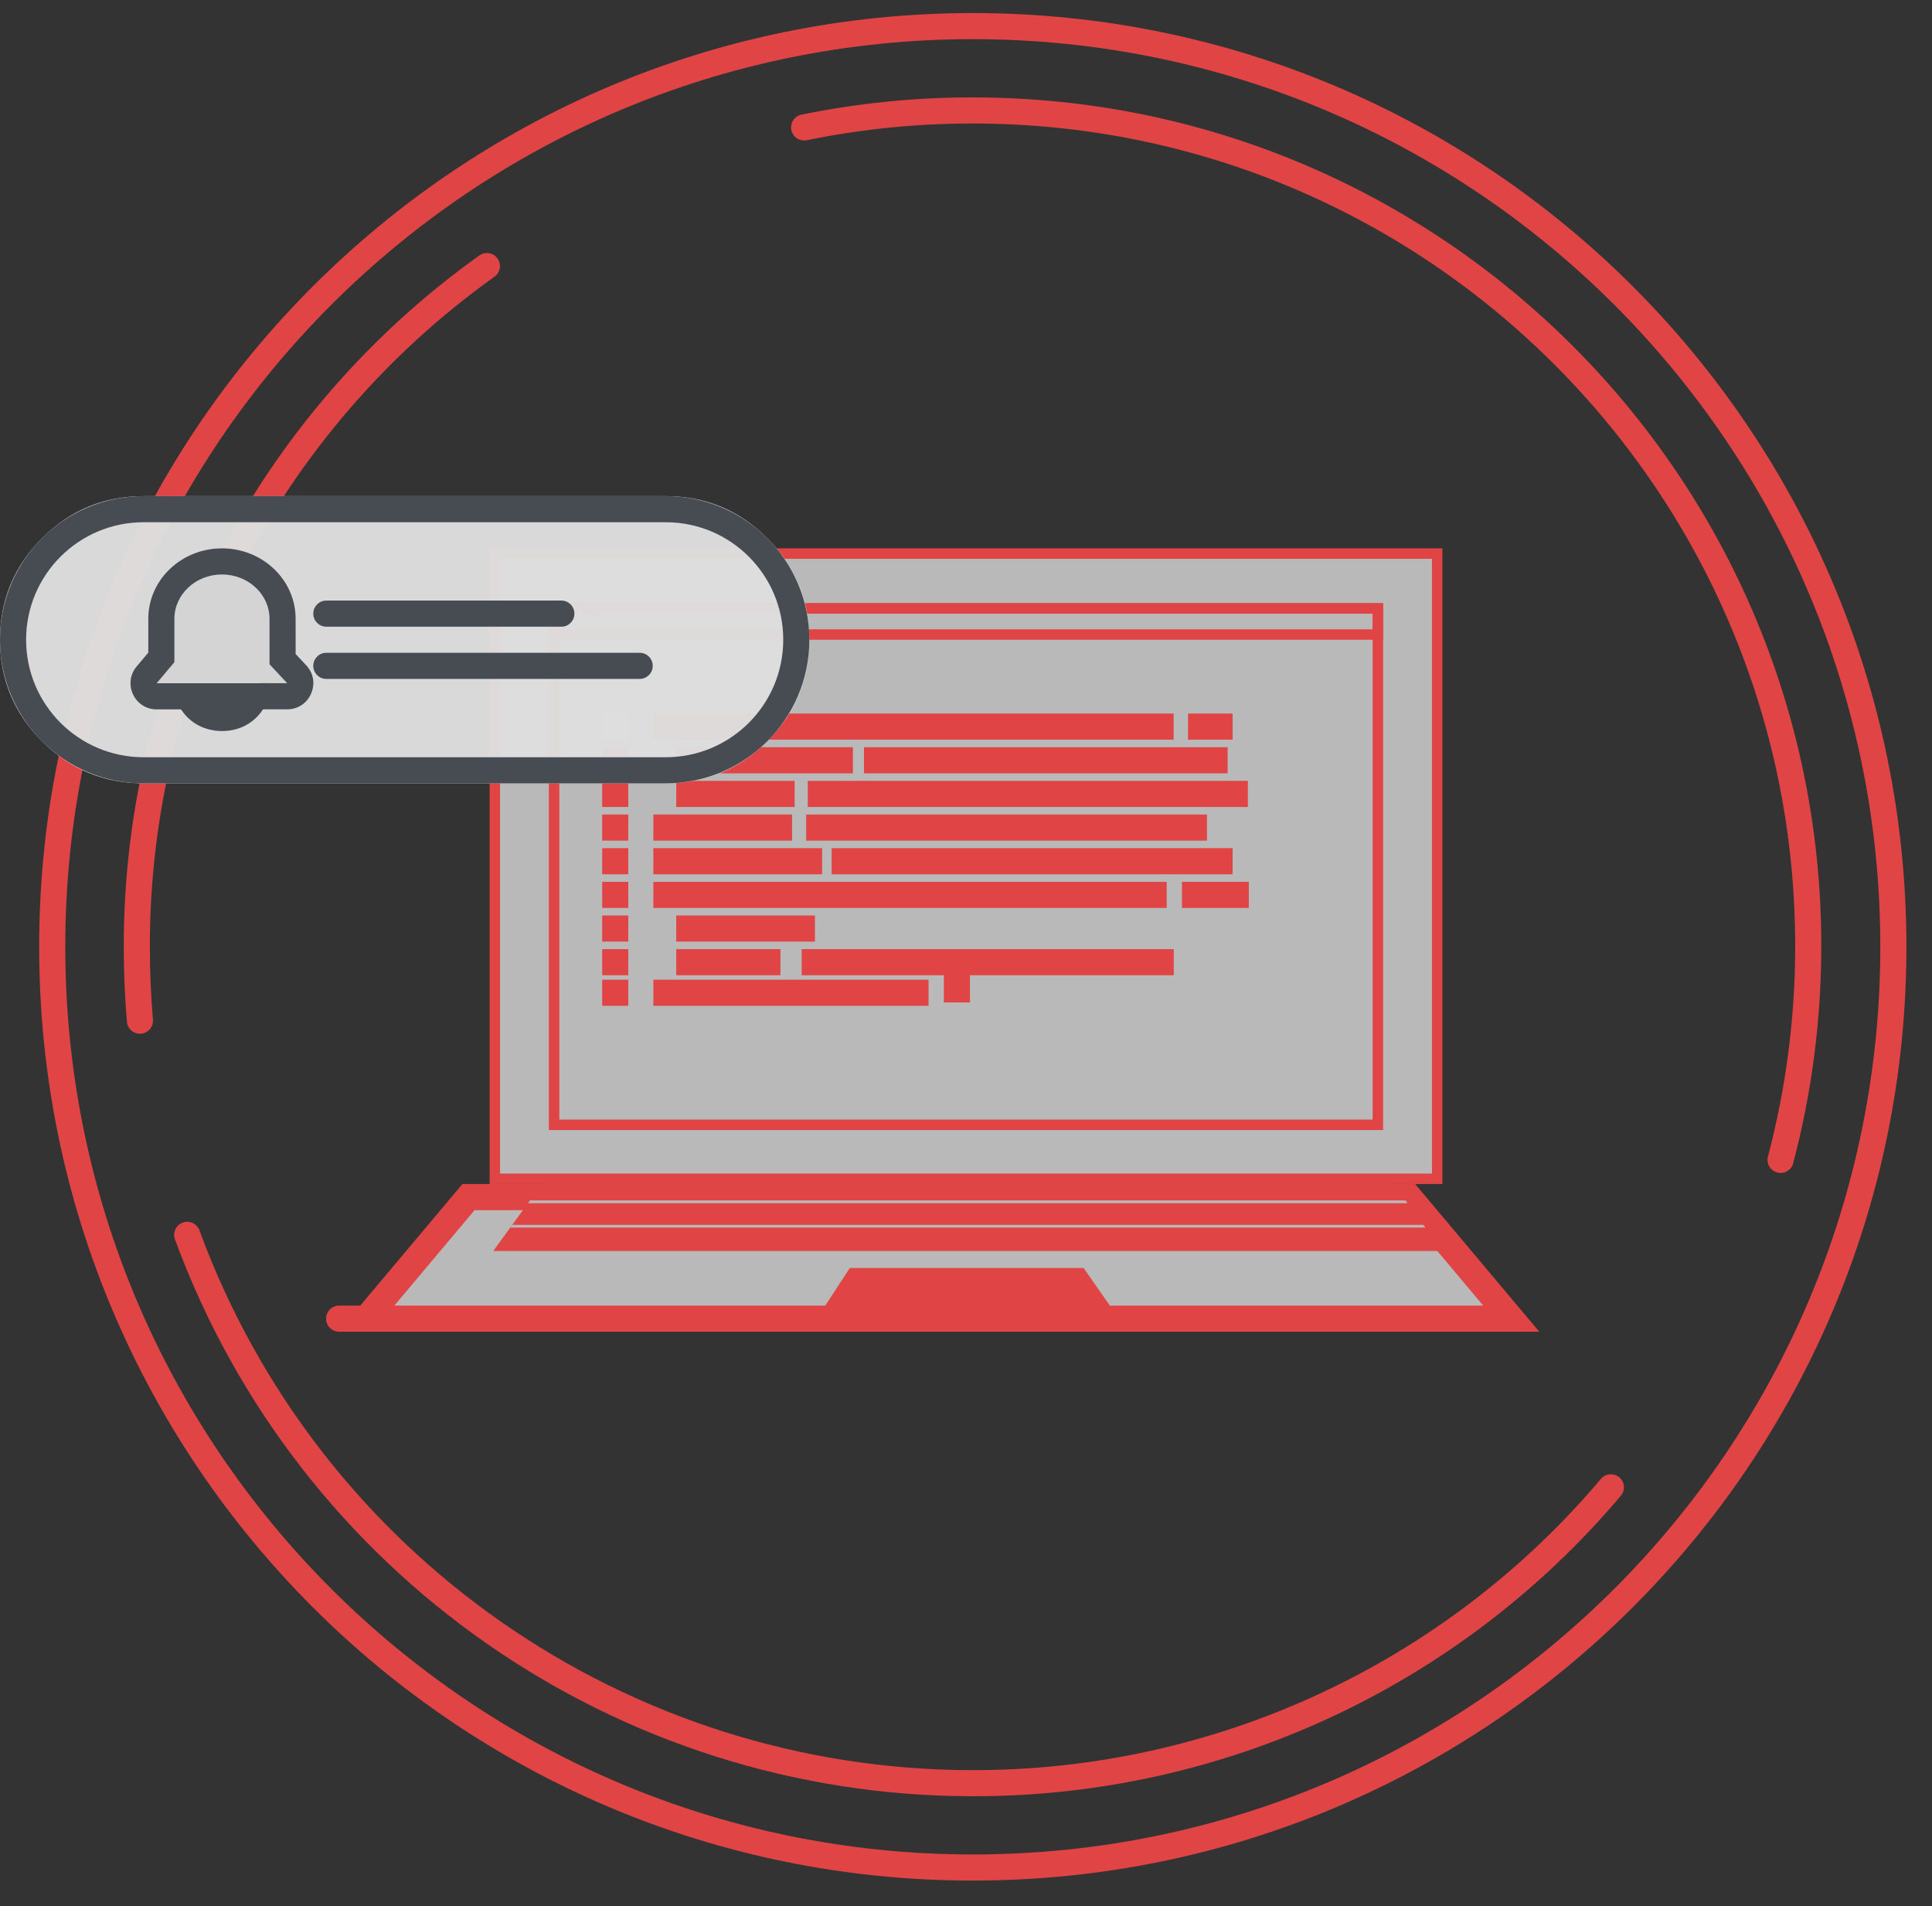 <?xml version="1.0" encoding="utf-8"?>
<svg width="74" height="73" viewBox="0 0 74 73" fill="none" xmlns="http://www.w3.org/2000/svg">
  <rect x="0" y="0" width="74" height="73" fill="#333333" stroke="none"/>
  <defs>
    <clipPath id="clip_path_1">
      <rect width="74" height="73" />
    </clipPath>
  </defs>
  <g>
    <rect width="74" height="73" />
    <g clip-path="url(#clip_path_1)">
      <rect width="74" height="73" />
      <g id="Frame" transform="translate(0 0.5)">
        <g id="Group">
          <path id="path_1#1" d="M74 0L74 0L74 73L0 73L0 0L74 0L74 0Z" />
          <g id="Group">
            <g id="30-Ocak-İstekler">
              <g id="Dashboard">
                <g id="freepik--Whatsapp--inject-1--inject-6">
                  <path id="Path" d="M35.26 70.52C35.26 70.52 35.26 70.52 35.26 70.52C15.786 70.52 0 54.734 0 35.26C0 35.26 0 35.26 0 35.26C0 15.786 15.786 0 35.26 0C35.26 0 35.26 0 35.26 0C54.734 0 70.52 15.786 70.52 35.26C70.52 35.26 70.52 35.26 70.52 35.26C70.52 54.734 54.734 70.52 35.26 70.52C35.26 70.52 35.26 70.52 35.26 70.52C35.26 70.52 35.26 70.52 35.26 70.52Z" fill="#FCFCFC" fill-rule="evenodd" fill-opacity="0" transform="translate(2 0.5)" />
                  <path id="Path#1" d="M35.76 0C55.51 0 71.52 16.01 71.52 35.76C71.52 55.51 55.51 71.52 35.76 71.52C16.01 71.52 0 55.51 0 35.76C0 16.01 16.01 0 35.76 0C35.76 0 35.76 0 35.76 0C35.76 0 35.76 0 35.76 0ZM35.76 1C16.563 1 1 16.563 1 35.76C1 54.957 16.563 70.52 35.76 70.52C54.957 70.52 70.52 54.957 70.52 35.76C70.52 16.563 54.957 1 35.76 1C35.76 1 35.76 1 35.76 1C35.76 1 35.76 1 35.76 1Z" fill="#E04444" transform="translate(1.5 0)" />
                  <g id="Hand-coding-cuate" transform="translate(14.031 20.7)">
                    <g id="freepik--Device--inject-247">
                      <rect id="Rectangle" width="36.094" height="23.945" fill="#B9B9B9" fill-rule="evenodd" stroke-width="0.4" stroke="#E04444" transform="translate(4.922 0)" />
                      <path id="Path#2" d="M39.941 0L43.853 4.655C43.853 4.655 17.136 4.655 6.173 4.655C-4.791 4.655 0 4.655 0 4.655L3.913 0L6.173 0L39.941 0L39.941 0L39.941 0Z" fill="#B9B9B9" fill-rule="evenodd" stroke-width="1" stroke="#E04444" transform="translate(0 24.645)" />
                      <path id="Path#3" d="M36.353 2.564L0 2.564L1.864 0L34.489 0L36.353 2.564L36.353 2.564Z" fill="#E04444" fill-rule="evenodd" transform="translate(4.861 24.145)" />
                      <path id="Path#4" d="M35.05 0.104L0 0.104L0.076 0L34.975 0L35.05 0.104L35.05 0.104Z" fill="#B9B9B9" fill-rule="evenodd" transform="translate(5.512 25.708)" />
                      <path id="Path#5" d="M33.688 0.105L0 0.105L0.076 0L33.613 0L33.688 0.105L33.688 0.105Z" fill="#B9B9B9" fill-rule="evenodd" transform="translate(6.193 24.772)" />
                      <path id="Path#6" d="M0 1.804L1.178 0L10.132 0L11.393 1.804L0 1.804L0 1.804Z" fill="#E04444" fill-rule="evenodd" transform="translate(17.341 27.36)" />
                      <rect id="Rectangle#1" width="31.553" height="19.776" fill="none" stroke-width="0.4" stroke="#E04444" transform="translate(7.192 2.101)" />
                      <rect id="Rectangle#2" width="31.553" height="1" fill="none" stroke-width="0.4" stroke="#E04444" transform="translate(7.192 2.101)" />
                      <path id="Path#7" d="M0.294 0.147C0.294 0.228 0.229 0.294 0.147 0.294C0.066 0.294 0 0.228 0 0.147C0 0.066 0.066 2.14577e-06 0.147 2.14577e-06C0.186 -0 0.224 0.015 0.252 0.043C0.279 0.07 0.295 0.108 0.294 0.147C0.294 0.147 0.294 0.147 0.294 0.147C0.294 0.147 0.294 0.147 0.294 0.147Z" fill="#C7C7C7" fill-rule="evenodd" transform="translate(7.43 2.142)" />
                      <path id="Path#8" d="M0.294 0.147C0.294 0.228 0.229 0.294 0.147 0.294C0.066 0.294 0 0.228 0 0.147C0 0.066 0.066 2.14577e-06 0.147 2.14577e-06C0.186 -0 0.224 0.015 0.252 0.043C0.279 0.07 0.295 0.108 0.294 0.147C0.294 0.147 0.294 0.147 0.294 0.147C0.294 0.147 0.294 0.147 0.294 0.147Z" fill="#B9B9B9" fill-rule="evenodd" transform="translate(8.029 2.142)" />
                      <path id="Path#9" d="M0.294 0.147C0.294 0.228 0.229 0.294 0.147 0.294C0.066 0.294 0 0.228 0 0.147C0 0.066 0.066 2.14577e-06 0.147 2.14577e-06C0.186 -0 0.224 0.015 0.252 0.043C0.279 0.07 0.295 0.108 0.294 0.147C0.294 0.147 0.294 0.147 0.294 0.147C0.294 0.147 0.294 0.147 0.294 0.147C0.294 0.147 0.294 0.147 0.294 0.147Z" fill="#455A64" fill-rule="evenodd" transform="translate(8.633 2.142)" />
                      <rect id="Rectangle#3" width="1" height="1" fill="#EBEBEB" fill-rule="evenodd" transform="translate(9.034 6.127)" />
                      <g id="Group-5" transform="translate(9.034 6.127)">
                        <rect id="Rectangle#4" width="19.928" height="1" fill="#E04444" fill-rule="evenodd" transform="translate(1.96 0)" />
                        <rect id="Rectangle#5" width="1.708" height="1" fill="#E04444" fill-rule="evenodd" transform="translate(22.44 0)" />
                        <rect id="Rectangle#6" width="1" height="1" fill="#E04444" fill-rule="evenodd" transform="translate(0 1.289)" />
                        <rect id="Rectangle#7" width="6.767" height="1" fill="#E04444" fill-rule="evenodd" transform="translate(2.836 1.289)" />
                        <rect id="Rectangle#8" width="2.56" height="1" fill="#E04444" fill-rule="evenodd" transform="translate(22.207 6.444)" />
                        <rect id="Rectangle#9" width="6.464" height="1" fill="#E04444" fill-rule="evenodd" transform="translate(1.96 5.155)" />
                        <rect id="Rectangle#10" width="4.535" height="1" fill="#E04444" fill-rule="evenodd" transform="translate(2.836 2.578)" />
                        <rect id="Rectangle#11" width="19.662" height="1" fill="#E04444" fill-rule="evenodd" transform="translate(1.96 6.444)" />
                        <rect id="Rectangle#12" width="13.929" height="1" fill="#E04444" fill-rule="evenodd" transform="translate(10.028 1.289)" />
                        <rect id="Rectangle#13" width="1" height="1" fill="#E04444" fill-rule="evenodd" transform="translate(0 2.578)" />
                        <rect id="Rectangle#14" width="1" height="1" fill="#E04444" fill-rule="evenodd" transform="translate(0 3.866)" />
                        <rect id="Rectangle#15" width="5.313" height="1" fill="#E04444" fill-rule="evenodd" transform="translate(1.96 3.866)" />
                        <rect id="Rectangle#16" width="5.313" height="1" fill="#E04444" fill-rule="evenodd" transform="translate(2.836 7.733)" />
                        <rect id="Rectangle#17" width="14.253" height="1" fill="#E04444" fill-rule="evenodd" transform="translate(7.64 9.022)" />
                        <rect id="Rectangle#18" width="3.993" height="1" fill="#E04444" fill-rule="evenodd" transform="translate(2.836 9.022)" />
                        <rect id="Rectangle#19" width="15.358" height="1" fill="#E04444" fill-rule="evenodd" transform="translate(8.789 5.155)" />
                        <rect id="Rectangle#20" width="15.352" height="1" fill="#E04444" fill-rule="evenodd" transform="translate(7.813 3.866)" />
                        <rect id="Rectangle#21" width="1" height="1" fill="#E04444" fill-rule="evenodd" transform="translate(0 5.155)" />
                        <rect id="Rectangle#22" width="1" height="1" fill="#E04444" fill-rule="evenodd" transform="translate(0 6.444)" />
                        <rect id="Rectangle#23" width="1" height="1" fill="#E04444" fill-rule="evenodd" transform="translate(0 7.733)" />
                        <rect id="Rectangle#24" width="1" height="1" fill="#E04444" fill-rule="evenodd" transform="translate(0 9.022)" />
                        <rect id="Rectangle#25" width="1" height="1" fill="#E04444" fill-rule="evenodd" transform="translate(0 10.192)" />
                        <rect id="Rectangle#26" width="10.541" height="1" fill="#E04444" fill-rule="evenodd" transform="translate(1.96 10.192)" />
                        <rect id="Rectangle#27" width="1" height="1.471" fill="#E04444" fill-rule="evenodd" transform="translate(13.087 9.593)" />
                      </g>
                      <rect id="Rectangle#28" width="16.857" height="1" fill="#E04444" fill-rule="evenodd" transform="translate(16.908 8.705)" />
                    </g>
                  </g>
                  <path id="Path#10" d="M13.62 0.093C13.844 -0.067 14.157 -0.015 14.317 0.21C14.477 0.434 14.425 0.747 14.2 0.907C5.91 6.824 0.992 16.384 1 26.57C1 27.508 1.04 28.444 1.118 29.357C1.142 29.632 0.938 29.875 0.663 29.898C0.388 29.922 0.146 29.718 0.122 29.443C0.041 28.501 9.05991e-06 27.537 9.05991e-06 26.57C-0.008 16.062 5.066 6.198 13.62 0.093C13.62 0.093 13.62 0.093 13.62 0.093C13.62 0.093 13.62 0.093 13.62 0.093Z" fill="#E04444" fill-rule="evenodd" transform="translate(4.74 9.19)" />
                  <g id="Group-6" transform="translate(0 18.5)">
                    <path id="Rectangle-Copy-46" d="M0 5.5C0 3.981 0.537 2.685 1.611 1.611C2.685 0.537 3.981 0 5.5 0C5.5 0 25.5 0 25.5 0C27.019 0 28.315 0.537 29.389 1.611C30.463 2.685 31 3.981 31 5.5C31 7.019 30.463 8.315 29.389 9.389C28.315 10.463 27.019 11 25.5 11C25.5 11 5.5 11 5.5 11C3.981 11 2.685 10.463 1.611 9.389C0.537 8.315 0 7.019 0 5.5C0 5.5 0 5.5 0 5.5C0 5.5 0 5.5 0 5.5Z" fill="#DFDFDF" fill-rule="evenodd" fill-opacity="0.969" />
                    <path id="Rectangle-Copy-46#1" d="M25.5 0C28.538 0 31 2.462 31 5.5C31 8.538 28.538 11 25.5 11C25.5 11 5.5 11 5.5 11C2.462 11 0 8.538 0 5.5C0 2.462 2.462 0 5.5 0C5.5 0 25.5 0 25.5 0C25.5 0 25.5 0 25.5 0C25.5 0 25.5 0 25.5 0ZM25.5 1C25.5 1 5.5 1 5.5 1C3.015 1 1 3.015 1 5.5C1 7.985 3.015 10 5.5 10C5.5 10 25.5 10 25.5 10C27.985 10 30 7.985 30 5.5C30 3.015 27.985 1 25.5 1C25.5 1 25.5 1 25.5 1C25.5 1 25.5 1 25.5 1Z" fill="#474C53" />
                    <path id="Rectangle-Copy-47" d="M0 0.5C0 0.362 0.049 0.244 0.146 0.146C0.244 0.049 0.362 0 0.5 0C0.5 0 9.5 0 9.5 0C9.638 0 9.756 0.049 9.854 0.146C9.951 0.244 10 0.362 10 0.5C10 0.638 9.951 0.756 9.854 0.854C9.756 0.951 9.638 1 9.5 1C9.5 1 0.5 1 0.5 1C0.362 1 0.244 0.951 0.146 0.854C0.049 0.756 0 0.638 0 0.5C0 0.5 0 0.5 0 0.5C0 0.5 0 0.5 0 0.5Z" fill="#474C53" fill-rule="evenodd" transform="translate(12 4)" />
                    <path id="Rectangle-Copy-48" d="M0 0.5C0 0.362 0.049 0.244 0.146 0.146C0.244 0.049 0.362 0 0.5 0C0.5 0 12.5 0 12.5 0C12.638 0 12.756 0.049 12.854 0.146C12.951 0.244 13 0.362 13 0.5C13 0.638 12.951 0.756 12.854 0.854C12.756 0.951 12.638 1 12.5 1C12.5 1 0.5 1 0.5 1C0.362 1 0.244 0.951 0.146 0.854C0.049 0.756 0 0.638 0 0.5C0 0.5 0 0.5 0 0.5C0 0.5 0 0.5 0 0.5Z" fill="#474C53" fill-rule="evenodd" transform="translate(12 6)" />
                    <g id="Group-2-Copy-2" transform="translate(4.998 2)">
                      <path id="Fill-121-Copy" d="M1.255 0C1.567 0.007 1.874 0.109 2.108 0.29C2.343 0.472 2.511 0.732 2.554 1.067C2.585 1.309 2.534 1.557 2.41 1.775C2.296 1.977 2.119 2.154 1.896 2.271C1.482 2.488 0.922 2.476 0.517 2.241C0.3 2.114 0.131 1.931 0.025 1.723C-0.083 0.549 0.18 0.402 0.391 0.253C0.632 0.082 0.943 -0.006 1.255 0C1.255 0 1.255 0 1.255 0C1.255 0 1.255 0 1.255 0Z" fill="#0066FF" fill-rule="evenodd" stroke-width="1" stroke="#474C53" stroke-linejoin="round" transform="translate(2.273 4.071)" />
                      <path id="Fill-120-Copy" d="M5 4.165C5 4.165 4.324 3.439 4.324 3.439C4.324 3.439 4.323 1.701 4.323 1.701C4.323 0.762 3.507 -0 2.501 1.78814e-07C1.495 0 0.679 0.763 0.68 1.702C0.68 1.702 0.68 3.357 0.68 3.357C0.68 3.357 0 4.167 0 4.167L5 4.165L5 4.165L5 4.165Z" fill="#D4D4D4" fill-rule="evenodd" transform="translate(1.002 1)" />
                      <path id="Fill-120-Copy#1" d="M3.502 7.40769e-07C5.046 -0.001 6.325 1.193 6.325 2.701C6.325 2.701 6.326 4.046 6.326 4.046C6.326 4.046 6.734 4.483 6.734 4.483C7.303 5.095 6.913 6.075 6.114 6.159C6.114 6.159 6.002 6.165 6.002 6.165C6.002 6.165 1.002 6.167 1.002 6.167C0.153 6.167 -0.31 5.174 0.236 4.524C0.236 4.524 0.683 3.992 0.683 3.992C0.683 3.992 0.682 2.703 0.682 2.703C0.681 1.251 1.866 0.09 3.332 0.005C3.332 0.005 3.502 7.40769e-07 3.502 7.40769e-07C3.502 7.40769e-07 3.502 7.40769e-07 3.502 7.40769e-07C3.502 7.40769e-07 3.502 7.40769e-07 3.502 7.40769e-07ZM3.503 1C2.497 1 1.681 1.763 1.682 2.702C1.682 2.702 1.682 4.357 1.682 4.357C1.682 4.357 1.002 5.167 1.002 5.167L6.002 5.165C6.002 5.165 5.326 4.439 5.326 4.439C5.326 4.439 5.325 2.701 5.325 2.701C5.325 1.762 4.509 1 3.503 1C3.503 1 3.503 1 3.503 1C3.503 1 3.503 1 3.503 1Z" fill="#474C53" />
                    </g>
                  </g>
                  <path id="Path#11" d="M0.328 0.031C0.587 -0.064 0.874 0.069 0.969 0.328C5.531 12.748 17.358 21.002 30.591 21C39.862 21.012 48.666 16.93 54.648 9.848C54.826 9.637 55.142 9.61 55.353 9.788C55.564 9.966 55.59 10.282 55.412 10.493C49.239 17.801 40.156 22.012 30.59 22C16.939 22.002 4.737 13.486 0.031 0.673C-0.064 0.413 0.069 0.126 0.328 0.031C0.328 0.031 0.328 0.031 0.328 0.031C0.328 0.031 0.328 0.031 0.328 0.031Z" fill="#E04444" fill-rule="evenodd" transform="translate(6.67 46.29)" />
                  <path id="Path#12" d="M6.96 2.81334e-05C24.909 2.81334e-05 39.46 14.551 39.46 32.5C39.461 35.307 39.099 38.103 38.384 40.818C38.313 41.085 38.04 41.244 37.773 41.174C37.506 41.103 37.346 40.83 37.417 40.563C38.11 37.931 38.461 35.221 38.46 32.5C38.46 15.103 24.357 1 6.959 1C4.824 0.997 2.693 1.212 0.6 1.64C0.33 1.695 0.066 1.521 0.01 1.25C-0.045 0.98 0.129 0.716 0.4 0.66C2.559 0.218 4.757 -0.003 6.96 2.81334e-05C6.96 2.81334e-05 6.96 2.81334e-05 6.96 2.81334e-05C6.96 2.81334e-05 6.96 2.81334e-05 6.96 2.81334e-05Z" fill="#E04444" fill-rule="evenodd" transform="translate(30.3 3.23)" />
                </g>
              </g>
            </g>
          </g>
        </g>
      </g>
    </g>
  </g>
</svg>